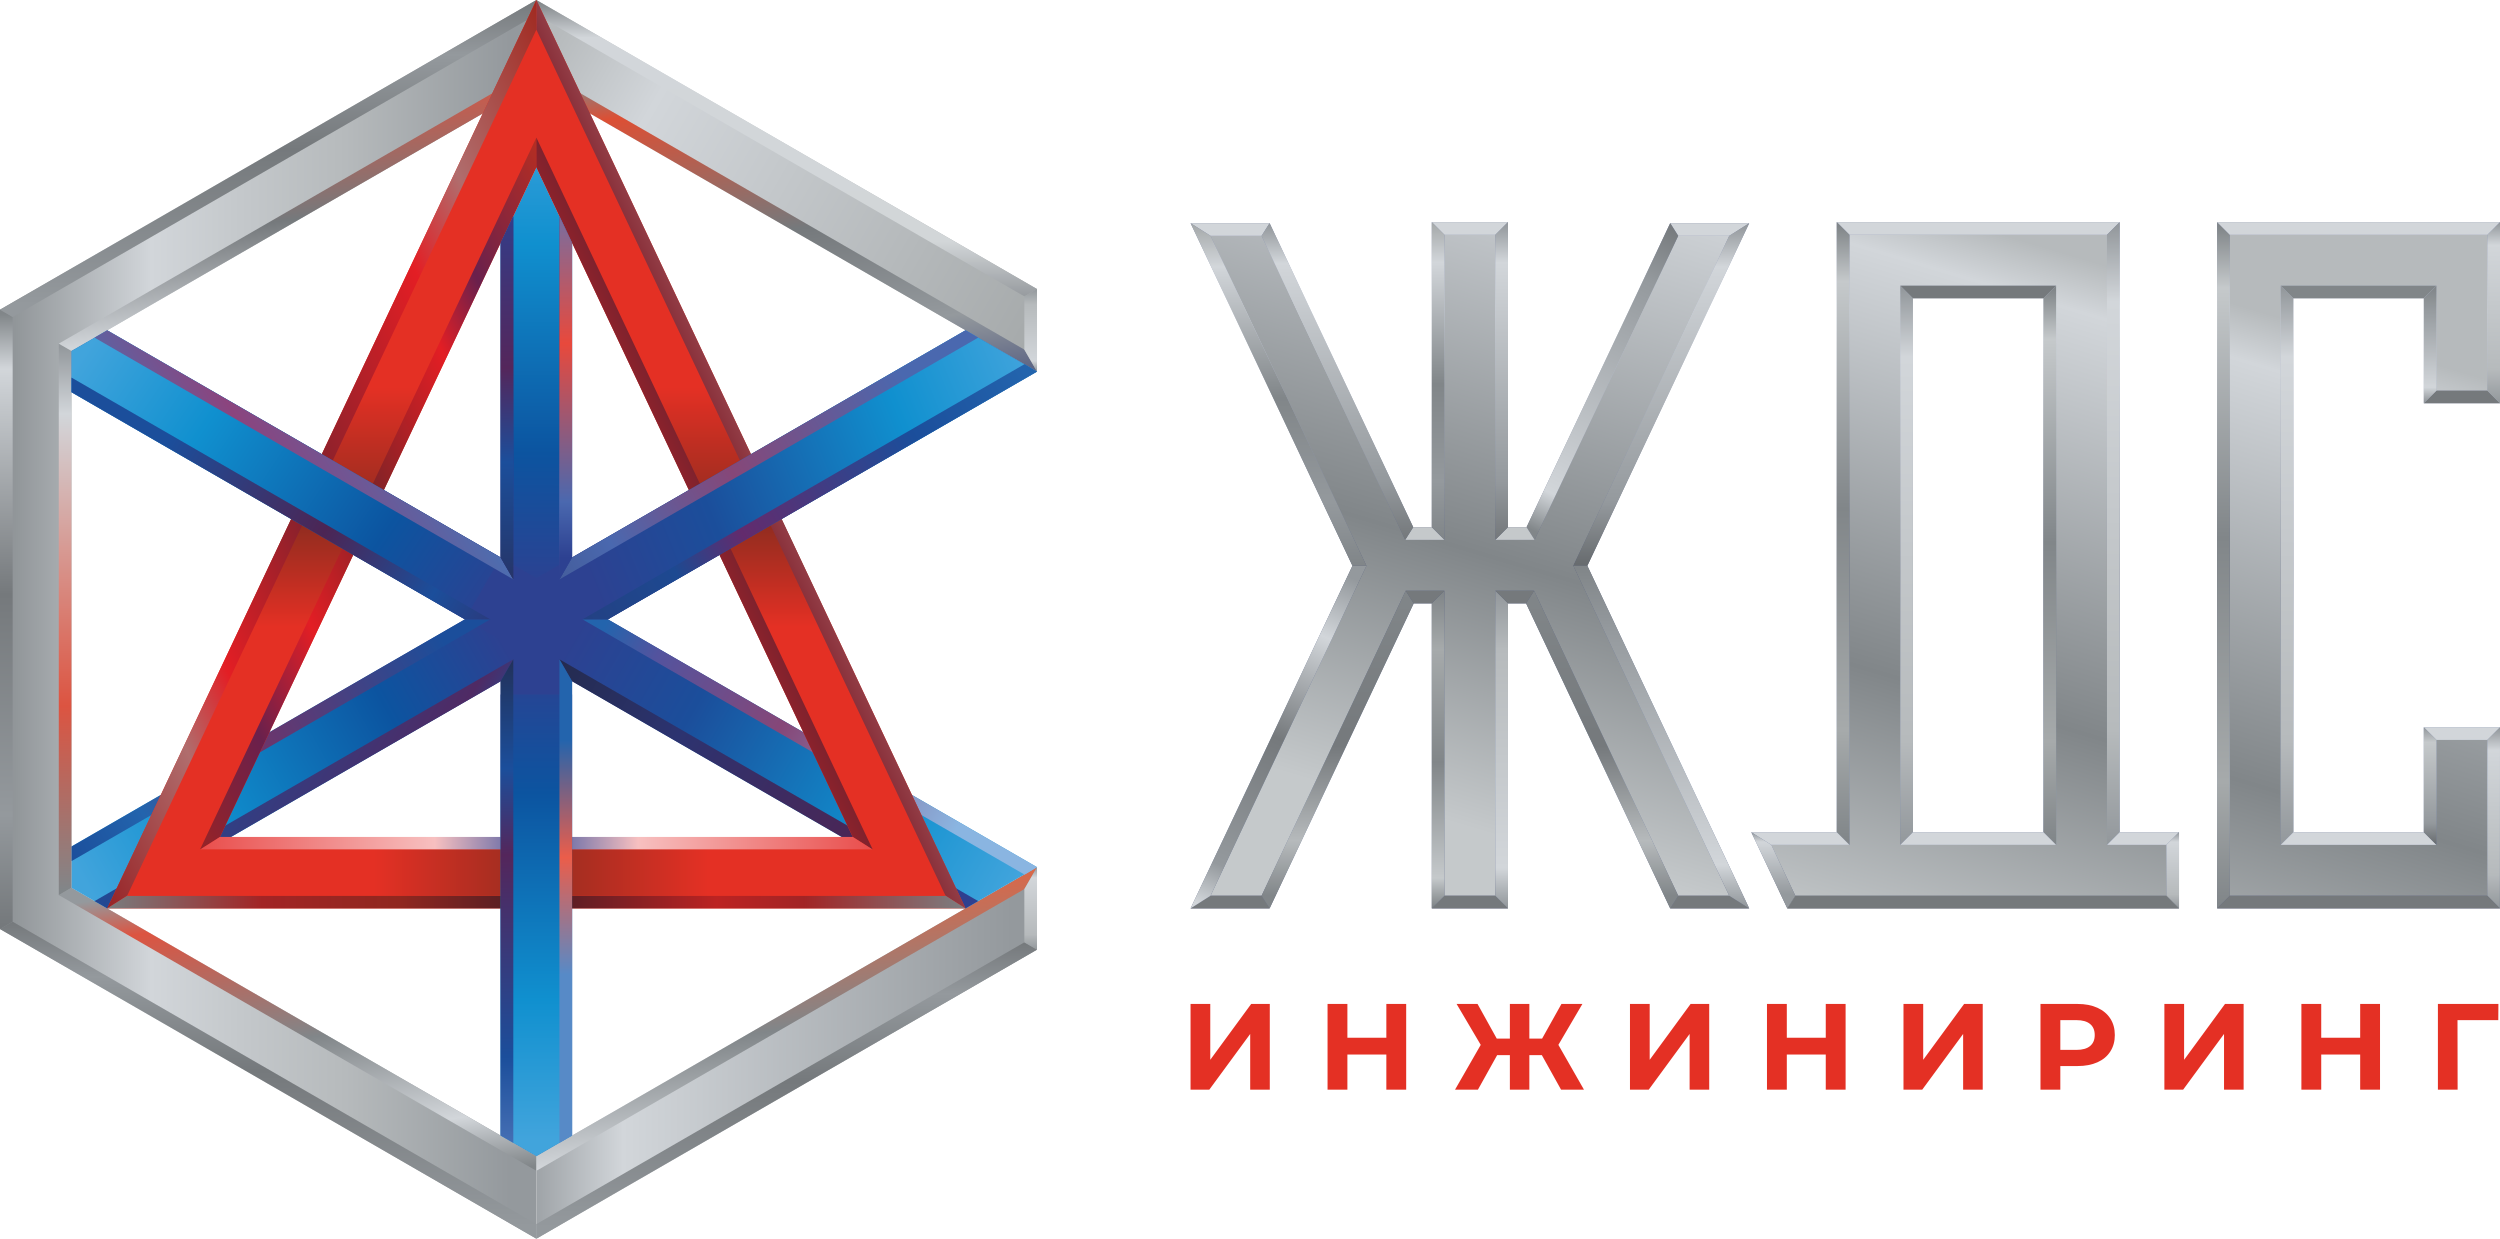 <?xml version="1.0" encoding="UTF-8"?> <svg xmlns="http://www.w3.org/2000/svg" xmlns:xlink="http://www.w3.org/1999/xlink" xmlns:xodm="http://www.corel.com/coreldraw/odm/2003" xml:space="preserve" width="82.853mm" height="41.052mm" version="1.1" style="shape-rendering:geometricPrecision; text-rendering:geometricPrecision; image-rendering:optimizeQuality; fill-rule:evenodd; clip-rule:evenodd" viewBox="0 0 3954.68 1959.46"> <defs> <style type="text/css"> .fil29 {fill:#B2B3B3} .fil16 {fill:#C5C9CB} .fil14 {fill:#D2D6DA} .fil35 {fill:#818689} .fil18 {fill:#75797C} .fil75 {fill:#1D3564} .fil1 {fill:#E43024;fill-rule:nonzero} .fil13 {fill:url(#id2)} .fil61 {fill:url(#id3)} .fil9 {fill:url(#id4)} .fil60 {fill:url(#id5)} .fil20 {fill:url(#id6)} .fil38 {fill:url(#id7)} .fil30 {fill:url(#id8)} .fil26 {fill:url(#id9)} .fil31 {fill:url(#id10)} .fil33 {fill:url(#id11)} .fil59 {fill:url(#id12)} .fil21 {fill:url(#id13)} .fil46 {fill:url(#id14)} .fil58 {fill:url(#id15)} .fil28 {fill:url(#id16)} .fil52 {fill:url(#id17)} .fil51 {fill:url(#id18)} .fil67 {fill:url(#id19)} .fil32 {fill:url(#id20)} .fil34 {fill:url(#id21)} .fil37 {fill:url(#id22)} .fil54 {fill:url(#id23)} .fil53 {fill:url(#id24)} .fil55 {fill:url(#id25)} .fil45 {fill:url(#id26)} .fil56 {fill:url(#id27)} .fil49 {fill:url(#id28)} .fil25 {fill:url(#id29)} .fil43 {fill:url(#id30)} .fil65 {fill:url(#id31)} .fil24 {fill:url(#id32)} .fil17 {fill:url(#id33)} .fil27 {fill:url(#id34)} .fil57 {fill:url(#id35)} .fil10 {fill:url(#id36)} .fil69 {fill:url(#id37)} .fil68 {fill:url(#id38)} .fil63 {fill:url(#id39)} .fil12 {fill:url(#id40)} .fil50 {fill:url(#id41)} .fil36 {fill:url(#id42)} .fil41 {fill:url(#id43)} .fil72 {fill:url(#id44)} .fil71 {fill:url(#id45)} .fil62 {fill:url(#id46)} .fil42 {fill:url(#id47)} .fil44 {fill:url(#id48)} .fil48 {fill:url(#id49)} .fil6 {fill:url(#id50)} .fil15 {fill:url(#id51)} .fil4 {fill:url(#id52)} .fil66 {fill:url(#id53)} .fil19 {fill:url(#id54)} .fil74 {fill:url(#id55)} .fil3 {fill:url(#id56)} .fil22 {fill:url(#id57)} .fil23 {fill:url(#id58)} .fil7 {fill:url(#id59)} .fil39 {fill:url(#id60)} .fil40 {fill:url(#id61)} .fil0 {fill:url(#id62)} .fil64 {fill:url(#id63)} .fil2 {fill:url(#id64)} .fil70 {fill:url(#id65)} .fil73 {fill:url(#id66)} .fil11 {fill:url(#id67)} .fil8 {fill:url(#id68)} .fil5 {fill:url(#id69)} .fil47 {fill:url(#id70)} </style> <mask id="id0"> <radialGradient id="id1" gradientUnits="userSpaceOnUse" cx="608.68" cy="723.93" r="0" fx="608.68" fy="723.93"> <stop offset="0" style="stop-opacity:1; stop-color:white"></stop> <stop offset="1" style="stop-opacity:0; stop-color:white"></stop> </radialGradient> <rect style="fill:url(#id1)" x="608.68" y="723.93" width="479.54" height="511.61"></rect> </mask> <linearGradient id="id2" gradientUnits="userSpaceOnUse" x1="2761.44" y1="1440.77" x2="3088.15" y2="347.62"> <stop offset="0" style="stop-opacity:1; stop-color:#C5C9CB"></stop> <stop offset="0.369" style="stop-opacity:1; stop-color:#818689"></stop> <stop offset="0.929" style="stop-opacity:1; stop-color:#D2D6DA"></stop> <stop offset="1" style="stop-opacity:1; stop-color:#B6BABC"></stop> </linearGradient> <linearGradient id="id3" gradientUnits="userSpaceOnUse" x1="1630.39" y1="458.13" x2="1630.39" y2="586.87"> <stop offset="0" style="stop-opacity:1; stop-color:#94999D"></stop> <stop offset="0.18" style="stop-opacity:1; stop-color:#B6BABC"></stop> <stop offset="0.878" style="stop-opacity:1; stop-color:#D2D6DA"></stop> <stop offset="1" style="stop-opacity:1; stop-color:#94999D"></stop> </linearGradient> <linearGradient id="id4" gradientUnits="userSpaceOnUse" xlink:href="#id3" x1="1630.39" y1="1501.34" x2="1630.39" y2="1372.6"> </linearGradient> <linearGradient id="id5" gradientUnits="userSpaceOnUse" x1="2115.58" y1="850.55" x2="2115.58" y2="356.43"> <stop offset="0" style="stop-opacity:1; stop-color:#75797C"></stop> <stop offset="0.18" style="stop-opacity:1; stop-color:#94999D"></stop> <stop offset="0.878" style="stop-opacity:1; stop-color:#D2D6DA"></stop> <stop offset="1" style="stop-opacity:1; stop-color:#94999D"></stop> </linearGradient> <linearGradient id="id6" gradientUnits="userSpaceOnUse" x1="2274.93" y1="937.85" x2="2274.93" y2="1433.56"> <stop offset="0" style="stop-opacity:1; stop-color:#818689"></stop> <stop offset="0.18" style="stop-opacity:1; stop-color:#A6AAAB"></stop> <stop offset="0.541" style="stop-opacity:1; stop-color:#818689"></stop> <stop offset="0.91" style="stop-opacity:1; stop-color:#C5C9CB"></stop> <stop offset="1" style="stop-opacity:1; stop-color:#818689"></stop> </linearGradient> <linearGradient id="id7" gradientUnits="userSpaceOnUse" x1="3844.17" y1="1335.22" x2="3844.17" y2="1151.76"> <stop offset="0" style="stop-opacity:1; stop-color:#686C6F"></stop> <stop offset="0.18" style="stop-opacity:1; stop-color:#94999D"></stop> <stop offset="0.878" style="stop-opacity:1; stop-color:#C5C9CB"></stop> <stop offset="1" style="stop-opacity:1; stop-color:#94999D"></stop> </linearGradient> <linearGradient id="id8" gradientUnits="userSpaceOnUse" xlink:href="#id3" x1="3436.92" y1="1436.16" x2="3436.92" y2="1317.27"> </linearGradient> <linearGradient id="id9" gradientUnits="userSpaceOnUse" xlink:href="#id3" x1="3016.03" y1="1330.46" x2="3016.03" y2="457.93"> </linearGradient> <linearGradient id="id10" gradientUnits="userSpaceOnUse" x1="2805.17" y1="1436.16" x2="2805.17" y2="1317.27"> <stop offset="0" style="stop-opacity:1; stop-color:#94999D"></stop> <stop offset="0.18" style="stop-opacity:1; stop-color:#94999D"></stop> <stop offset="0.878" style="stop-opacity:1; stop-color:#D2D6DA"></stop> <stop offset="1" style="stop-opacity:1; stop-color:#94999D"></stop> </linearGradient> <linearGradient id="id11" gradientUnits="userSpaceOnUse" xlink:href="#id3" x1="3617.75" y1="1330.46" x2="3617.75" y2="457.93"> </linearGradient> <linearGradient id="id12" gradientUnits="userSpaceOnUse" xlink:href="#id5" x1="2375.42" y1="850.54" x2="2375.42" y2="354.83"> </linearGradient> <linearGradient id="id13" gradientUnits="userSpaceOnUse" xlink:href="#id3" x1="2375.42" y1="937.85" x2="2375.42" y2="1433.56"> </linearGradient> <linearGradient id="id14" gradientUnits="userSpaceOnUse" x1="102.99" y1="1409.98" x2="102.99" y2="549.49"> <stop offset="0" style="stop-opacity:1; stop-color:#818689"></stop> <stop offset="0.341" style="stop-opacity:1; stop-color:#DC5441"></stop> <stop offset="0.878" style="stop-opacity:1; stop-color:#D2D6DA"></stop> <stop offset="1" style="stop-opacity:1; stop-color:#94999D"></stop> </linearGradient> <linearGradient id="id15" gradientUnits="userSpaceOnUse" x1="2274.93" y1="850.54" x2="2274.93" y2="354.83"> <stop offset="0" style="stop-opacity:1; stop-color:#818689"></stop> <stop offset="0.18" style="stop-opacity:1; stop-color:#94999D"></stop> <stop offset="0.49" style="stop-opacity:1; stop-color:#818689"></stop> <stop offset="0.878" style="stop-opacity:1; stop-color:#D2D6DA"></stop> <stop offset="1" style="stop-opacity:1; stop-color:#A6AAAB"></stop> </linearGradient> <linearGradient id="id16" gradientUnits="userSpaceOnUse" xlink:href="#id3" x1="3342.98" y1="1329.78" x2="3342.98" y2="358.11"> </linearGradient> <linearGradient id="id17" gradientUnits="userSpaceOnUse" x1="147.33" y1="986.38" x2="1017.43" y2="575.28"> <stop offset="0" style="stop-opacity:1; stop-color:#972326"></stop> <stop offset="0.169" style="stop-opacity:1; stop-color:#6A204C"></stop> <stop offset="0.322" style="stop-opacity:1; stop-color:#E31E24"></stop> <stop offset="0.502" style="stop-opacity:1; stop-color:#7D2327"></stop> <stop offset="0.71" style="stop-opacity:1; stop-color:#E31E24"></stop> <stop offset="0.812" style="stop-opacity:1; stop-color:#6A204C"></stop> <stop offset="1" style="stop-opacity:1; stop-color:#B62E22"></stop> </linearGradient> <linearGradient id="id18" gradientUnits="userSpaceOnUse" x1="632.9" y1="980.73" x2="1742.95" y2="456.25"> <stop offset="0" style="stop-opacity:1; stop-color:#972326"></stop> <stop offset="0.18" style="stop-opacity:1; stop-color:#F18F8D"></stop> <stop offset="0.271" style="stop-opacity:1; stop-color:#F3A0A4"></stop> <stop offset="0.459" style="stop-opacity:1; stop-color:#7E222D"></stop> <stop offset="0.71" style="stop-opacity:1; stop-color:#F7C0C0"></stop> <stop offset="0.812" style="stop-opacity:1; stop-color:#F3A0A4"></stop> <stop offset="1" style="stop-opacity:1; stop-color:#E63C24"></stop> </linearGradient> <linearGradient id="id19" gradientUnits="userSpaceOnUse" x1="811.98" y1="522.49" x2="149.5" y2="904.98"> <stop offset="0" style="stop-opacity:1; stop-color:#3F76BA"></stop> <stop offset="0.18" style="stop-opacity:1; stop-color:#3F76BA"></stop> <stop offset="0.588" style="stop-opacity:1; stop-color:#8B447E"></stop> <stop offset="0.878" style="stop-opacity:1; stop-color:#3F76BA"></stop> <stop offset="1" style="stop-opacity:1; stop-color:#3F76BA"></stop> </linearGradient> <linearGradient id="id20" gradientUnits="userSpaceOnUse" xlink:href="#id6" x1="3517.22" y1="1429.59" x2="3517.22" y2="358.8"> </linearGradient> <linearGradient id="id21" gradientUnits="userSpaceOnUse" xlink:href="#id3" x1="3944.66" y1="635.94" x2="3944.66" y2="353.36"> </linearGradient> <linearGradient id="id22" gradientUnits="userSpaceOnUse" xlink:href="#id3" x1="3944.66" y1="1435.03" x2="3944.66" y2="1152.45"> </linearGradient> <linearGradient id="id23" gradientUnits="userSpaceOnUse" x1="316.33" y1="1340.24" x2="1380.61" y2="1347.78"> <stop offset="0" style="stop-opacity:1; stop-color:#E94D4B"></stop> <stop offset="0.349" style="stop-opacity:1; stop-color:#F7C0C0"></stop> <stop offset="0.502" style="stop-opacity:1; stop-color:#3E549F"></stop> <stop offset="0.651" style="stop-opacity:1; stop-color:#F7C0C0"></stop> <stop offset="1" style="stop-opacity:1; stop-color:#E94D4B"></stop> </linearGradient> <linearGradient id="id24" gradientUnits="userSpaceOnUse" x1="679.5" y1="986.38" x2="1549.6" y2="575.28"> <stop offset="0" style="stop-opacity:1; stop-color:#972326"></stop> <stop offset="0.169" style="stop-opacity:1; stop-color:#6A204C"></stop> <stop offset="0.322" style="stop-opacity:1; stop-color:#E31E24"></stop> <stop offset="0.502" style="stop-opacity:1; stop-color:#7E222D"></stop> <stop offset="0.71" style="stop-opacity:1; stop-color:#E31E24"></stop> <stop offset="0.812" style="stop-opacity:1; stop-color:#6A204C"></stop> <stop offset="1" style="stop-opacity:1; stop-color:#B62E22"></stop> </linearGradient> <linearGradient id="id25" gradientUnits="userSpaceOnUse" x1="169.6" y1="1430.85" x2="1527.34" y2="1443.12"> <stop offset="0" style="stop-opacity:1; stop-color:#787D7F"></stop> <stop offset="0.18" style="stop-opacity:1; stop-color:#A22425"></stop> <stop offset="0.341" style="stop-opacity:1; stop-color:#90271F"></stop> <stop offset="0.502" style="stop-opacity:1; stop-color:#491D25"></stop> <stop offset="0.71" style="stop-opacity:1; stop-color:#BC2322"></stop> <stop offset="0.812" style="stop-opacity:1; stop-color:#A22425"></stop> <stop offset="1" style="stop-opacity:1; stop-color:#7B7F82"></stop> </linearGradient> <linearGradient id="id26" gradientUnits="userSpaceOnUse" x1="10.02" y1="1462.93" x2="10.02" y2="496.54"> <stop offset="0" style="stop-opacity:1; stop-color:#75797C"></stop> <stop offset="0.18" style="stop-opacity:1; stop-color:#94999D"></stop> <stop offset="0.541" style="stop-opacity:1; stop-color:#75797C"></stop> <stop offset="0.91" style="stop-opacity:1; stop-color:#D2D6DA"></stop> <stop offset="1" style="stop-opacity:1; stop-color:#818689"></stop> </linearGradient> <linearGradient id="id27" gradientUnits="userSpaceOnUse" x1="201.17" y1="1384.93" x2="1495.77" y2="1384.92"> <stop offset="0" style="stop-opacity:1; stop-color:#E43024"></stop> <stop offset="0.302" style="stop-opacity:1; stop-color:#E43024"></stop> <stop offset="0.502" style="stop-opacity:1; stop-color:#952D20"></stop> <stop offset="0.71" style="stop-opacity:1; stop-color:#E43024"></stop> <stop offset="1" style="stop-opacity:1; stop-color:#E43024"></stop> </linearGradient> <linearGradient id="id28" gradientUnits="userSpaceOnUse" x1="848.46" y1="23.14" x2="848.47" y2="1426.96"> <stop offset="0" style="stop-opacity:1; stop-color:#E43024"></stop> <stop offset="0.42" style="stop-opacity:1; stop-color:#E43024"></stop> <stop offset="0.569" style="stop-opacity:1; stop-color:#8D2C1F"></stop> <stop offset="0.69" style="stop-opacity:1; stop-color:#E43024"></stop> <stop offset="1" style="stop-opacity:1; stop-color:#E43024"></stop> </linearGradient> <linearGradient id="id29" gradientUnits="userSpaceOnUse" xlink:href="#id6" x1="2915.54" y1="1329.78" x2="2915.54" y2="358.11"> </linearGradient> <linearGradient id="id30" gradientUnits="userSpaceOnUse" x1="1547.42" y1="1425.44" x2="884.94" y2="1042.95"> <stop offset="0" style="stop-opacity:1; stop-color:#2D4190"></stop> <stop offset="0.071" style="stop-opacity:1; stop-color:#323C8D"></stop> <stop offset="0.259" style="stop-opacity:1; stop-color:#4C2554"></stop> <stop offset="0.71" style="stop-opacity:1; stop-color:#2C3370"></stop> <stop offset="1" style="stop-opacity:1; stop-color:#242B4F"></stop> </linearGradient> <linearGradient id="id31" gradientUnits="userSpaceOnUse" x1="894.95" y1="912.64" x2="894.95" y2="345.68"> <stop offset="0" style="stop-opacity:1; stop-color:#2D4190"></stop> <stop offset="0.18" style="stop-opacity:1; stop-color:#4A6AB0"></stop> <stop offset="0.588" style="stop-opacity:1; stop-color:#702961"></stop> <stop offset="0.878" style="stop-opacity:1; stop-color:#333A8C"></stop> <stop offset="1" style="stop-opacity:1; stop-color:#2D4190"></stop> </linearGradient> <linearGradient id="id32" gradientUnits="userSpaceOnUse" x1="2627.91" y1="898.7" x2="2627.91" y2="1433.29"> <stop offset="0" style="stop-opacity:1; stop-color:#818689"></stop> <stop offset="0.18" style="stop-opacity:1; stop-color:#94999D"></stop> <stop offset="0.878" style="stop-opacity:1; stop-color:#D2D6DA"></stop> <stop offset="1" style="stop-opacity:1; stop-color:#94999D"></stop> </linearGradient> <linearGradient id="id33" gradientUnits="userSpaceOnUse" x1="2627.91" y1="891.31" x2="2627.91" y2="356.71"> <stop offset="0" style="stop-opacity:1; stop-color:#686C6F"></stop> <stop offset="0.18" style="stop-opacity:1; stop-color:#94999D"></stop> <stop offset="0.878" style="stop-opacity:1; stop-color:#D2D6DA"></stop> <stop offset="1" style="stop-opacity:1; stop-color:#94999D"></stop> </linearGradient> <linearGradient id="id34" gradientUnits="userSpaceOnUse" xlink:href="#id6" x1="3242.49" y1="1330.46" x2="3242.49" y2="457.93"> </linearGradient> <linearGradient id="id35" gradientUnits="userSpaceOnUse" xlink:href="#id15" x1="2022.44" y1="891.31" x2="2022.44" y2="356.71"> </linearGradient> <linearGradient id="id36" gradientUnits="userSpaceOnUse" x1="1244.44" y1="465.61" x2="1244.44" y2="3.2"> <stop offset="0" style="stop-opacity:1; stop-color:#999DA1"></stop> <stop offset="0.18" style="stop-opacity:1; stop-color:#D2D6D8"></stop> <stop offset="0.878" style="stop-opacity:1; stop-color:#D2D6DA"></stop> <stop offset="1" style="stop-opacity:1; stop-color:#818689"></stop> </linearGradient> <linearGradient id="id37" gradientUnits="userSpaceOnUse" x1="801.96" y1="912.64" x2="801.96" y2="345.68"> <stop offset="0" style="stop-opacity:1; stop-color:#33347B"></stop> <stop offset="0.271" style="stop-opacity:1; stop-color:#333A8C"></stop> <stop offset="0.588" style="stop-opacity:1; stop-color:#472964"></stop> <stop offset="0.878" style="stop-opacity:1; stop-color:#333A8C"></stop> <stop offset="1" style="stop-opacity:1; stop-color:#2D4190"></stop> </linearGradient> <linearGradient id="id38" gradientUnits="userSpaceOnUse" x1="113.02" y1="597.26" x2="775.51" y2="979.75"> <stop offset="0" style="stop-opacity:1; stop-color:#1B4E9B"></stop> <stop offset="0.239" style="stop-opacity:1; stop-color:#1B4E9B"></stop> <stop offset="0.612" style="stop-opacity:1; stop-color:#4C2554"></stop> <stop offset="0.871" style="stop-opacity:1; stop-color:#1B4E9B"></stop> <stop offset="1" style="stop-opacity:1; stop-color:#2A3B7E"></stop> </linearGradient> <linearGradient id="id39" gradientUnits="userSpaceOnUse" x1="1547.42" y1="522.5" x2="884.93" y2="904.98"> <stop offset="0" style="stop-opacity:1; stop-color:#4A68AF"></stop> <stop offset="0.18" style="stop-opacity:1; stop-color:#4A68AF"></stop> <stop offset="0.588" style="stop-opacity:1; stop-color:#864778"></stop> <stop offset="0.878" style="stop-opacity:1; stop-color:#4A68AF"></stop> <stop offset="1" style="stop-opacity:1; stop-color:#455E9D"></stop> </linearGradient> <linearGradient id="id40" gradientUnits="userSpaceOnUse" x1="2919" y1="1429.59" x2="2919" y2="358.8"> <stop offset="0" style="stop-opacity:1; stop-color:#5F6785"></stop> <stop offset="0.18" style="stop-opacity:1; stop-color:#8698BB"></stop> <stop offset="0.49" style="stop-opacity:1; stop-color:#535C7A"></stop> <stop offset="0.878" style="stop-opacity:1; stop-color:#CED5E5"></stop> <stop offset="1" style="stop-opacity:1; stop-color:#7882A4"></stop> </linearGradient> <linearGradient id="id41" gradientUnits="userSpaceOnUse" x1="-46.03" y1="980.73" x2="1064.03" y2="456.25"> <stop offset="0" style="stop-opacity:1; stop-color:#972326"></stop> <stop offset="0.18" style="stop-opacity:1; stop-color:#B06D6D"></stop> <stop offset="0.271" style="stop-opacity:1; stop-color:#E31E24"></stop> <stop offset="0.459" style="stop-opacity:1; stop-color:#7E222D"></stop> <stop offset="0.71" style="stop-opacity:1; stop-color:#E31E24"></stop> <stop offset="0.812" style="stop-opacity:1; stop-color:#B06D6D"></stop> <stop offset="1" style="stop-opacity:1; stop-color:#A12A21"></stop> </linearGradient> <linearGradient id="id42" gradientUnits="userSpaceOnUse" xlink:href="#id32" x1="3854.18" y1="455.33" x2="3854.18" y2="634.46"> </linearGradient> <linearGradient id="id43" gradientUnits="userSpaceOnUse" x1="149.49" y1="1042.95" x2="820.19" y2="1420.67"> <stop offset="0" style="stop-opacity:1; stop-color:#1B4E9B"></stop> <stop offset="0.18" style="stop-opacity:1; stop-color:#1B4E9B"></stop> <stop offset="0.71" style="stop-opacity:1; stop-color:#4F2A64"></stop> <stop offset="0.831" style="stop-opacity:1; stop-color:#1B4E9B"></stop> <stop offset="1" style="stop-opacity:1; stop-color:#233B77"></stop> </linearGradient> <linearGradient id="id44" gradientUnits="userSpaceOnUse" x1="889.94" y1="1042.93" x2="889.94" y2="1802.12"> <stop offset="0" style="stop-opacity:1; stop-color:#2D4191"></stop> <stop offset="0.278" style="stop-opacity:1; stop-color:#0C54A0"></stop> <stop offset="0.71" style="stop-opacity:1; stop-color:#1090CF"></stop> <stop offset="1" style="stop-opacity:1; stop-color:#41A4DC"></stop> </linearGradient> <linearGradient id="id45" gradientUnits="userSpaceOnUse" x1="801.96" y1="157.38" x2="820.2" y2="930.81"> <stop offset="0" style="stop-opacity:1; stop-color:#1B4E9B"></stop> <stop offset="0.18" style="stop-opacity:1; stop-color:#2D4191"></stop> <stop offset="0.549" style="stop-opacity:1; stop-color:#54265B"></stop> <stop offset="0.741" style="stop-opacity:1; stop-color:#1B4E9B"></stop> <stop offset="1" style="stop-opacity:1; stop-color:#273364"></stop> </linearGradient> <linearGradient id="id46" gradientUnits="userSpaceOnUse" x1="930.92" y1="911.39" x2="1650.94" y2="621.41"> <stop offset="0" style="stop-opacity:1; stop-color:#2D4191"></stop> <stop offset="0.278" style="stop-opacity:1; stop-color:#1B4E9B"></stop> <stop offset="0.71" style="stop-opacity:1; stop-color:#1090CF"></stop> <stop offset="1" style="stop-opacity:1; stop-color:#41A4DC"></stop> </linearGradient> <linearGradient id="id47" gradientUnits="userSpaceOnUse" x1="113.01" y1="1371.72" x2="791.94" y2="979.74"> <stop offset="0" style="stop-opacity:1; stop-color:#1B4E9B"></stop> <stop offset="0.18" style="stop-opacity:1; stop-color:#2364AD"></stop> <stop offset="0.451" style="stop-opacity:1; stop-color:#6D356B"></stop> <stop offset="0.878" style="stop-opacity:1; stop-color:#1B4E9B"></stop> <stop offset="1" style="stop-opacity:1; stop-color:#1B4E9B"></stop> </linearGradient> <linearGradient id="id48" gradientUnits="userSpaceOnUse" x1="1640.42" y1="1371.71" x2="961.49" y2="979.75"> <stop offset="0" style="stop-opacity:1; stop-color:#8AB5E1"></stop> <stop offset="0.18" style="stop-opacity:1; stop-color:#8AB5E1"></stop> <stop offset="0.588" style="stop-opacity:1; stop-color:#864778"></stop> <stop offset="0.878" style="stop-opacity:1; stop-color:#53539E"></stop> <stop offset="1" style="stop-opacity:1; stop-color:#2364AD"></stop> </linearGradient> <linearGradient id="id49" gradientUnits="userSpaceOnUse" x1="516.44" y1="590.69" x2="450.72" y2="88.35"> <stop offset="0" style="stop-opacity:1; stop-color:#818689"></stop> <stop offset="0.18" style="stop-opacity:1; stop-color:#D2D6DA"></stop> <stop offset="0.49" style="stop-opacity:1; stop-color:#75797C"></stop> <stop offset="0.878" style="stop-opacity:1; stop-color:#DC5441"></stop> <stop offset="1" style="stop-opacity:1; stop-color:#818689"></stop> </linearGradient> <linearGradient id="id50" gradientUnits="userSpaceOnUse" x1="516.44" y1="1887.68" x2="450.72" y2="1385.34"> <stop offset="0" style="stop-opacity:1; stop-color:#818689"></stop> <stop offset="0.18" style="stop-opacity:1; stop-color:#D2D6DA"></stop> <stop offset="0.49" style="stop-opacity:1; stop-color:#818689"></stop> <stop offset="0.878" style="stop-opacity:1; stop-color:#DC5441"></stop> <stop offset="1" style="stop-opacity:1; stop-color:#94999D"></stop> </linearGradient> <linearGradient id="id51" gradientUnits="userSpaceOnUse" x1="2642.02" y1="353.02" x2="2414.82" y2="833.92"> <stop offset="0" style="stop-opacity:1; stop-color:#75797C"></stop> <stop offset="0.18" style="stop-opacity:1; stop-color:#94999D"></stop> <stop offset="0.878" style="stop-opacity:1; stop-color:#D2D6DA"></stop> <stop offset="1" style="stop-opacity:1; stop-color:#818689"></stop> </linearGradient> <linearGradient id="id52" gradientUnits="userSpaceOnUse" x1="1620.38" y1="553.03" x2="848.47" y2="107.36"> <stop offset="0" style="stop-opacity:1; stop-color:#A6AAAB"></stop> <stop offset="0.788" style="stop-opacity:1; stop-color:#D2D6DA"></stop> <stop offset="1" style="stop-opacity:1; stop-color:#B6BABC"></stop> </linearGradient> <linearGradient id="id53" gradientUnits="userSpaceOnUse" xlink:href="#id44" x1="764.75" y1="994.71" x2="127.89" y2="565.67"> </linearGradient> <linearGradient id="id54" gradientUnits="userSpaceOnUse" x1="2139.39" y1="915.04" x2="1914.95" y2="1436.99"> <stop offset="0" style="stop-opacity:1; stop-color:#94999D"></stop> <stop offset="0.18" style="stop-opacity:1; stop-color:#D2D6DA"></stop> <stop offset="0.49" style="stop-opacity:1; stop-color:#75797C"></stop> <stop offset="0.878" style="stop-opacity:1; stop-color:#94999D"></stop> <stop offset="1" style="stop-opacity:1; stop-color:#D2D6DA"></stop> </linearGradient> <linearGradient id="id55" gradientUnits="userSpaceOnUse" x1="801.95" y1="1807.93" x2="791.94" y2="1048.73"> <stop offset="0" style="stop-opacity:1; stop-color:#456FB4"></stop> <stop offset="0.18" style="stop-opacity:1; stop-color:#1B4E9B"></stop> <stop offset="0.6" style="stop-opacity:1; stop-color:#54265B"></stop> <stop offset="0.78" style="stop-opacity:1; stop-color:#1B4E9B"></stop> <stop offset="1" style="stop-opacity:1; stop-color:#22325C"></stop> </linearGradient> <linearGradient id="id56" gradientUnits="userSpaceOnUse" x1="1601.36" y1="1915.43" x2="820.21" y2="1915.43"> <stop offset="0" style="stop-opacity:1; stop-color:#94999D"></stop> <stop offset="0.788" style="stop-opacity:1; stop-color:#D2D6DA"></stop> <stop offset="1" style="stop-opacity:1; stop-color:#94999D"></stop> </linearGradient> <linearGradient id="id57" gradientUnits="userSpaceOnUse" x1="2654.73" y1="1416.94" x2="2654.73" y2="934.42"> <stop offset="0" style="stop-opacity:1; stop-color:#818689"></stop> <stop offset="0.18" style="stop-opacity:1; stop-color:#B6BABC"></stop> <stop offset="0.49" style="stop-opacity:1; stop-color:#75797C"></stop> <stop offset="1" style="stop-opacity:1; stop-color:#818689"></stop> </linearGradient> <linearGradient id="id58" gradientUnits="userSpaceOnUse" xlink:href="#id57" x1="2236.31" y1="1416.94" x2="2236.31" y2="934.42"> </linearGradient> <linearGradient id="id59" gradientUnits="userSpaceOnUse" x1="1640.47" y1="1490.66" x2="1640.47" y2="1940.77"> <stop offset="0" style="stop-opacity:1; stop-color:#75797C"></stop> <stop offset="0.18" style="stop-opacity:1; stop-color:#94999D"></stop> <stop offset="0.49" style="stop-opacity:1; stop-color:#75797C"></stop> <stop offset="1" style="stop-opacity:1; stop-color:#94999D"></stop> </linearGradient> <linearGradient id="id60" gradientUnits="userSpaceOnUse" xlink:href="#id44" x1="776.55" y1="981.61" x2="111.97" y2="1356.84"> </linearGradient> <linearGradient id="id61" gradientUnits="userSpaceOnUse" xlink:href="#id46" x1="919.35" y1="983.3" x2="1614.21" y2="1384.47"> </linearGradient> <linearGradient id="id62" gradientUnits="userSpaceOnUse" xlink:href="#id44" x1="817.84" y1="930.78" x2="822.56" y2="161.86"> </linearGradient> <linearGradient id="id63" gradientUnits="userSpaceOnUse" x1="1612.17" y1="571.44" x2="904.98" y2="979.74"> <stop offset="0" style="stop-opacity:1; stop-color:#2364AD"></stop> <stop offset="0.251" style="stop-opacity:1; stop-color:#1B4E9B"></stop> <stop offset="0.631" style="stop-opacity:1; stop-color:#632B6D"></stop> <stop offset="0.78" style="stop-opacity:1; stop-color:#1D4991"></stop> <stop offset="1" style="stop-opacity:1; stop-color:#244082"></stop> </linearGradient> <linearGradient id="id64" gradientUnits="userSpaceOnUse" x1="806.63" y1="1812.65" x2="-30.27" y2="1812.65"> <stop offset="0" style="stop-opacity:1; stop-color:#94999D"></stop> <stop offset="0.31" style="stop-opacity:1; stop-color:#B6BABC"></stop> <stop offset="0.51" style="stop-opacity:1; stop-color:#C4C8CB"></stop> <stop offset="0.678" style="stop-opacity:1; stop-color:#D2D6DA"></stop> <stop offset="1" style="stop-opacity:1; stop-color:#818689"></stop> </linearGradient> <linearGradient id="id65" gradientUnits="userSpaceOnUse" x1="904.98" y1="163.16" x2="904.97" y2="881.84"> <stop offset="0" style="stop-opacity:1; stop-color:#3F4E9A"></stop> <stop offset="0.18" style="stop-opacity:1; stop-color:#5C77B9"></stop> <stop offset="0.529" style="stop-opacity:1; stop-color:#E8493C"></stop> <stop offset="0.878" style="stop-opacity:1; stop-color:#4A68AF"></stop> <stop offset="1" style="stop-opacity:1; stop-color:#2D4191"></stop> </linearGradient> <linearGradient id="id66" gradientUnits="userSpaceOnUse" x1="904.98" y1="1773.19" x2="904.97" y2="1054.51"> <stop offset="0" style="stop-opacity:1; stop-color:#578AC7"></stop> <stop offset="0.322" style="stop-opacity:1; stop-color:#578AC7"></stop> <stop offset="0.58" style="stop-opacity:1; stop-color:#EB5D4A"></stop> <stop offset="0.839" style="stop-opacity:1; stop-color:#2364AD"></stop> <stop offset="1" style="stop-opacity:1; stop-color:#2364AD"></stop> </linearGradient> <linearGradient id="id67" gradientUnits="userSpaceOnUse" x1="1293.96" y1="625.7" x2="1221.86" y2="87.18"> <stop offset="0" style="stop-opacity:1; stop-color:#5F6785"></stop> <stop offset="0.18" style="stop-opacity:1; stop-color:#94999D"></stop> <stop offset="0.49" style="stop-opacity:1; stop-color:#75797C"></stop> <stop offset="0.878" style="stop-opacity:1; stop-color:#DC4F34"></stop> <stop offset="1" style="stop-opacity:1; stop-color:#818689"></stop> </linearGradient> <linearGradient id="id68" gradientUnits="userSpaceOnUse" x1="1293.96" y1="1890.05" x2="1221.86" y2="1351.52"> <stop offset="0" style="stop-opacity:1; stop-color:#75797C"></stop> <stop offset="0.18" style="stop-opacity:1; stop-color:#D2D6DA"></stop> <stop offset="0.49" style="stop-opacity:1; stop-color:#818689"></stop> <stop offset="0.878" style="stop-opacity:1; stop-color:#DF6645"></stop> <stop offset="1" style="stop-opacity:1; stop-color:#818689"></stop> </linearGradient> <linearGradient id="id69" gradientUnits="userSpaceOnUse" xlink:href="#id59" x1="848.53" y1="1458.04" x2="848.53" y2="1939.47"> </linearGradient> <linearGradient id="id70" gradientUnits="userSpaceOnUse" xlink:href="#id59" x1="848.53" y1="0" x2="848.53" y2="481.44"> </linearGradient> </defs> <g id="Слой_x0020_1">  <g id="_1224729904"> <polygon class="fil0" points="791.94,384.21 791.94,1260.76 791.94,1323.97 791.94,1436.99 791.94,1637.63 791.94,1796.33 848.46,1828.97 904.98,1796.34 904.98,1637.63 904.98,1436.99 904.98,1323.97 904.98,1260.76 904.98,384.17 848.47,264.57 "></polygon> <path class="fil1" d="M1883.29 1588.12l31.2 0 0 88.35 64.71 -88.35 29.45 0 0 135.62 -31 0 0 -88.16 -64.71 88.16 -29.65 0 0 -135.62zm341.11 0l0 135.62 -31.39 0 0 -55.61 -61.61 0 0 55.61 -31.38 0 0 -135.62 31.38 0 0 53.47 61.61 0 0 -53.47 31.39 0zm214.59 80.99l-19.76 0 0 54.64 -30.81 0 0 -54.64 -20.15 0 -30.41 54.64 -36.23 0 40.69 -70.91 -38.17 -64.71 33.13 0 30.41 54.83 20.73 0 0 -54.83 30.81 0 0 54.83 20.15 0 30.61 -54.83 33.13 0 -37.98 64.71 40.5 70.91 -36.23 0 -30.41 -54.64zm139.41 -80.99l31.2 0 0 88.35 64.71 -88.35 29.45 0 0 135.62 -31 0 0 -88.16 -64.71 88.16 -29.65 0 0 -135.62zm341.11 0l0 135.62 -31.39 0 0 -55.61 -61.61 0 0 55.61 -31.38 0 0 -135.62 31.38 0 0 53.47 61.61 0 0 -53.47 31.39 0zm91.56 0l31.19 0 0 88.35 64.71 -88.35 29.45 0 0 135.62 -31 0 0 -88.16 -64.71 88.16 -29.64 0 0 -135.62zm275.42 0c12.01,0 22.44,2 31.29,6.01 8.85,4 15.67,9.68 20.44,17.05 4.78,7.36 7.17,16.08 7.17,26.15 0,9.95 -2.39,18.63 -7.17,26.06 -4.78,7.43 -11.59,13.11 -20.44,17.05 -8.84,3.94 -19.27,5.91 -31.29,5.91l-27.32 0 0 37.39 -31.39 0 0 -135.62 58.7 0zm-1.74 72.66c9.43,0 16.6,-2.03 21.5,-6.1 4.91,-4.07 7.36,-9.85 7.36,-17.34 0,-7.62 -2.45,-13.47 -7.36,-17.53 -4.91,-4.07 -12.08,-6.1 -21.5,-6.1l-25.57 0 0 47.08 25.57 0zm139.03 -72.66l31.19 0 0 88.35 64.71 -88.35 29.45 0 0 135.62 -31 0 0 -88.16 -64.71 88.16 -29.65 0 0 -135.62zm341.11 0l0 135.62 -31.39 0 0 -55.61 -61.61 0 0 55.61 -31.38 0 0 -135.62 31.38 0 0 53.47 61.61 0 0 -53.47 31.39 0zm187.08 25.57l-64.52 0 0.2 110.05 -31.19 0 0 -135.62 95.71 0 -0.19 25.57z"></path> <polygon class="fil2" points="848.47,130.51 113.02,555.12 113.02,1404.35 848.47,1828.97 848.47,1959.46 424.24,1714.54 0,1469.6 0,979.74 0,489.87 424.24,244.93 848.47,0.01 "></polygon> <polygon class="fil3" points="848.47,1828.97 1583.92,1404.35 1640.42,1371.71 1640.42,1502.23 1272.7,1714.54 848.47,1959.46 "></polygon> <polygon class="fil4" points="848.47,0.01 1272.7,244.93 1640.42,457.24 1640.42,587.76 1583.92,555.12 848.47,130.51 "></polygon> <polygon class="fil5" points="-0,1469.6 424.23,1714.53 848.47,1959.46 848.47,1959.46 848.47,1936.33 848.47,1936.33 20.04,1458.03 "></polygon> <polygon class="fil6" points="848.47,1828.97 848.47,1828.97 113.01,1404.35 92.98,1415.92 848.47,1852.11 "></polygon> <polygon class="fil7" points="848.46,1959.46 1272.69,1714.54 1640.42,1502.23 1640.41,1502.23 1620.38,1490.66 1620.38,1490.66 848.46,1936.33 "></polygon> <polygon class="fil8" points="1640.42,1371.71 1640.42,1371.71 848.46,1828.97 848.46,1852.11 1620.38,1406.43 "></polygon> <polygon class="fil9" points="1640.41,1502.23 1620.38,1490.66 1620.38,1406.43 1640.42,1371.71 "></polygon> <polygon class="fil10" points="848.46,0 1272.69,244.93 1640.42,457.24 1640.41,457.24 1620.38,468.81 1620.38,468.8 848.46,23.14 "></polygon> <polygon class="fil11" points="1640.42,587.75 1640.42,587.75 848.46,130.5 848.46,107.36 1620.38,553.03 "></polygon> <path class="fil12" d="M2905.52 351.4l120.53 0 206.41 0 120.53 0 0 113.04 0 7.49 0 844.52 93.94 0 0 7.49 0 113.04 -93.94 0 -120.53 0 -147.54 0 -58.88 0 -120.53 0 -78.22 0 -56.95 -120.53 135.18 0 0 -844.52 0 -7.49 0 -113.04zm-669.99 482.52l29.38 0 0 -482.52 60.27 0 60.27 0 0 482.52 29.38 0 173.82 -367.89 -0.01 0 53.39 -113.01 125 0 -256.07 541.99 256.07 541.99 -125 0 -53.39 -113.01 0.01 0 -174.58 -369.52 -28.62 0 0 482.53 -60.27 0 -60.27 0 0 -482.53 -28.62 0 -174.58 369.52 0.01 0 -53.39 113.01 -125 0 256.07 -541.99 -256.07 -541.99 125 0 53.39 113.01 -0.01 0 173.82 367.89zm790.52 482.53l206.41 0 0 -844.52 -206.41 0 0 844.52zm481.15 120.53l0 -120.53 0.04 0 0 -844.52 -0.04 0 0 -120.53 0.04 0 120.53 0 206.38 0 120.33 0 0.2 0 0 120.53 0 165.96 -120.53 0 0 -165.96 -206.38 0 0 844.52 206.38 0 0 -165.96 120.53 0 0 165.96 0 120.53 -0.2 0 -120.33 0 -206.38 0 -120.53 0 -0.04 0z"></path> <path class="fil13" d="M2925.56 371.44l0 965.05 -123.58 0 38.02 80.46 586.9 0 0 -80.46 -93.94 0 0 -965.05 -407.4 0zm80.46 965.05l0 -884.6 246.49 0 0 884.6 -246.49 0zm-1010.38 -963.44l-80.69 0 246.6 521.95 -246.6 521.95 80.69 0 47.96 -101.53 180 -381 61.35 0 0 482.53 80.46 0 0 -482.53 61.35 0 227.96 482.53 80.69 0 -246.6 -521.95 246.6 -521.95 -80.68 0 -47.97 101.53 -179.24 379.37 -62.11 0 0 -482.52 -80.46 0 0 482.52 -62.11 0 -179.24 -379.37 -47.97 -101.53zm1531.6 1043.89l407.41 0 0 -246.42 -80.46 0 0 165.96 -246.45 0 0 -884.6 246.45 0 0 165.96 80.46 0 0 -246.42 -407.41 0 0 80.46 0.04 0 0 884.6 -0.04 0 0 80.46z"></path> <polygon class="fil14" points="2735.4,373.05 2654.72,373.05 2642.03,353.02 2767.03,353.02 "></polygon> <polygon class="fil15" points="2642.03,353.02 2414.83,833.92 2427.52,853.96 2654.72,373.05 "></polygon> <polygon class="fil16" points="2427.52,853.96 2365.4,853.96 2385.44,833.92 2414.83,833.92 "></polygon> <polygon class="fil17" points="2488.8,895 2510.96,895 2767.03,353.02 2735.4,373.05 "></polygon> <polygon class="fil18" points="1914.95,1416.95 1995.63,1416.95 2008.33,1436.99 1883.32,1436.99 "></polygon> <polygon class="fil18" points="2735.4,1416.95 2654.72,1416.95 2642.03,1436.99 2767.03,1436.99 "></polygon> <polygon class="fil18" points="2385.44,1436.99 2264.91,1436.99 2284.95,1416.95 2365.4,1416.95 "></polygon> <polygon class="fil19" points="1914.95,1416.95 2161.55,895 2139.39,895 1883.32,1436.99 "></polygon> <polygon class="fil20" points="2264.91,954.46 2264.91,1436.99 2284.95,1416.95 2284.95,934.42 "></polygon> <polygon class="fil21" points="2365.4,1416.95 2365.4,934.42 2385.44,954.46 2385.44,1436.99 "></polygon> <polygon class="fil22" points="2642.03,1436.99 2414.06,954.46 2426.76,934.42 2654.72,1416.95 "></polygon> <polygon class="fil23" points="2223.6,934.42 2236.29,954.46 2008.33,1436.99 1995.63,1416.95 "></polygon> <polygon class="fil18" points="2426.76,934.42 2365.4,934.42 2385.44,954.46 2414.06,954.46 "></polygon> <polygon class="fil24" points="2488.8,895 2510.96,895 2767.03,1436.99 2735.4,1416.95 "></polygon> <polygon class="fil14" points="3332.96,371.44 2925.56,371.44 2905.52,351.4 3353,351.4 "></polygon> <polygon class="fil25" points="2925.56,371.44 2925.56,1336.49 2905.52,1316.46 2905.52,351.4 "></polygon> <polygon class="fil26" points="3026.05,1316.46 3026.05,471.93 3006.01,451.9 3006.01,1336.49 "></polygon> <polygon class="fil27" points="3232.46,1316.46 3232.46,471.93 3252.5,451.9 3252.5,1336.49 "></polygon> <polygon class="fil18" points="3006.01,451.9 3026.05,471.93 3232.46,471.93 3252.5,451.9 "></polygon> <polygon class="fil28" points="3332.96,1336.49 3353,1316.46 3353,351.4 3332.96,371.44 "></polygon> <polygon class="fil14" points="3006.01,1336.49 3252.5,1336.49 3232.46,1316.46 3026.05,1316.46 "></polygon> <polygon class="fil14" points="3332.96,1336.49 3426.89,1336.49 3446.93,1316.46 3353,1316.46 "></polygon> <polygon class="fil14" points="2801.98,1336.49 2925.56,1336.49 2905.52,1316.46 2770.34,1316.46 "></polygon> <polygon class="fil29" points="3446.93,1436.99 2827.3,1436.99 2839.99,1416.95 3426.89,1416.95 "></polygon> <polygon class="fil30" points="3426.89,1416.95 3446.93,1436.99 3446.93,1316.46 3426.89,1336.49 "></polygon> <polygon class="fil31" points="2827.3,1436.99 2839.99,1416.95 2801.98,1336.49 2770.34,1316.46 "></polygon> <polygon class="fil32" points="3507.24,351.4 3507.2,1436.99 3527.23,1416.95 3527.23,371.44 "></polygon> <polygon class="fil33" points="3607.73,451.9 3607.73,1336.49 3627.77,1316.46 3627.77,471.93 "></polygon> <polygon class="fil18" points="3954.68,637.9 3834.15,637.9 3854.18,617.86 3934.64,617.86 "></polygon> <polygon class="fil34" points="3934.64,617.86 3934.64,371.44 3954.68,351.4 3954.68,637.9 "></polygon> <polygon class="fil14" points="3507.2,351.4 3527.23,371.44 3934.64,371.44 3954.48,351.4 "></polygon> <polygon class="fil35" points="3627.77,471.93 3834.15,471.93 3854.18,451.9 3607.73,451.9 "></polygon> <polygon class="fil36" points="3834.15,471.93 3834.15,637.9 3854.18,617.86 3854.18,451.9 "></polygon> <polygon class="fil14" points="3627.77,1316.46 3607.73,1336.49 3854.18,1336.49 3834.15,1316.46 "></polygon> <polygon class="fil14" points="3954.68,1150.49 3834.15,1150.49 3854.18,1170.53 3934.64,1170.53 "></polygon> <polygon class="fil37" points="3954.48,1436.99 3934.64,1416.95 3934.64,1170.53 3954.68,1150.49 "></polygon> <polygon class="fil38" points="3834.15,1316.46 3854.18,1336.49 3854.18,1170.53 3834.15,1150.49 "></polygon> <polygon class="fil18" points="3954.68,1436.99 3507.2,1436.99 3527.23,1416.95 3934.64,1416.95 "></polygon> <polygon class="fil18" points="3446.93,1436.99 2827.3,1436.99 2839.99,1416.95 3426.89,1416.95 "></polygon> <polygon class="fil39" points="169.53,1436.99 1640.41,587.76 1583.91,555.13 1527.39,522.49 113.01,1339.09 113.01,1404.35 "></polygon> <polygon class="fil40" points="113.01,620.39 1527.39,1436.99 1583.91,1404.35 1640.41,1371.71 169.52,522.49 113.01,555.13 "></polygon> <polygon class="fil41" points="811.98,1042.95 791.94,1077.66 169.52,1437.02 149.49,1425.45 791.93,1054.52 "></polygon> <polygon class="fil42" points="775.51,979.76 735.43,979.76 113.01,1339.11 113.02,1362.25 755.46,991.33 "></polygon> <polygon class="fil43" points="884.94,1042.95 904.98,1077.66 1527.39,1437.01 1547.42,1425.44 904.98,1054.52 "></polygon> <polygon class="fil44" points="921.41,979.75 961.49,979.76 1640.42,1371.74 1620.83,1383.57 941.45,991.32 "></polygon> <polygon class="fil45" points="-0,1469.6 -0,979.74 -0,489.87 -0,489.87 20.04,501.44 20.04,501.44 20.04,1458.03 "></polygon> <polygon class="fil46" points="113.01,555.12 113.01,555.12 113.01,1404.35 92.98,1415.92 92.98,543.55 "></polygon> <polygon class="fil47" points="-0,489.87 424.23,244.94 848.47,0 848.47,0 848.47,23.14 848.47,23.14 20.04,501.44 "></polygon> <polygon class="fil48" points="848.47,130.5 848.47,130.5 113.01,555.12 92.98,543.55 848.47,107.36 "></polygon> <path class="fil49" d="M1527.39 1436.99l-1357.85 0 678.93 -1436.98 678.93 1436.98zm-178.39 -113.01l-500.54 -1059.41 -500.54 1059.41 1001.07 0z"></path> <polygon class="fil50" points="848.47,0 169.54,1436.99 201.17,1416.95 848.47,46.92 "></polygon> <polygon class="fil51" points="848.47,0 1527.39,1436.99 1495.76,1416.95 848.47,46.92 "></polygon> <polygon class="fil52" points="848.47,217.66 316.3,1344.01 347.93,1323.97 848.47,264.57 "></polygon> <polygon class="fil53" points="848.47,217.66 1380.63,1344.01 1349,1323.97 848.47,264.57 "></polygon> <polygon class="fil54" points="1380.63,1344.01 316.3,1344.01 347.93,1323.97 1349,1323.97 "></polygon> <polygon class="fil55" points="1527.39,1436.99 169.54,1436.99 201.17,1416.95 1495.76,1416.95 "></polygon> <polygon class="fil56" points="1495.76,1416.95 201.17,1416.95 316.3,1344.01 1380.63,1344.01 "></polygon> <polygon class="fil14" points="1914.95,373.05 1995.63,373.05 2008.33,353.02 1883.32,353.02 "></polygon> <polygon class="fil14" points="2385.44,351.4 2264.91,351.4 2284.95,371.44 2365.4,371.44 "></polygon> <polygon class="fil57" points="1914.95,373.05 2161.55,895 2139.39,895 1883.32,353.02 "></polygon> <polygon class="fil16" points="2222.84,853.96 2284.95,853.96 2264.91,833.92 2235.53,833.92 "></polygon> <polygon class="fil58" points="2264.91,833.92 2264.91,351.4 2284.95,371.44 2284.95,853.96 "></polygon> <polygon class="fil59" points="2365.4,371.44 2365.4,853.96 2385.44,833.92 2385.44,351.4 "></polygon> <polygon class="fil60" points="2222.84,853.96 2235.53,833.92 2008.33,353.02 1995.63,373.05 "></polygon> <polygon class="fil18" points="2223.6,934.42 2284.95,934.42 2264.91,954.46 2236.29,954.46 "></polygon> <polygon class="fil61" points="1640.41,457.24 1620.38,468.81 1620.38,553.03 1640.42,587.75 "></polygon> <polygon class="fil62" points="961.48,979.74 1640.41,587.76 1583.91,555.13 1527.39,522.49 904.98,881.85 "></polygon> <polygon class="fil63" points="884.94,916.56 904.98,881.85 1527.39,522.49 1547.42,534.07 904.98,904.98 "></polygon> <polygon class="fil64" points="921.41,979.75 961.49,979.75 1640.42,587.77 1620.83,575.94 941.45,968.18 "></polygon> <polygon class="fil65" points="884.94,916.56 904.97,881.84 904.97,384.18 884.94,341.77 884.94,893.41 "></polygon> <path class="fil66" d="M113.01 620.39c225.77,130.35 408.32,235.75 622.42,359.37l56.51 -97.92 -622.41 -359.35 -56.52 32.63 0 65.26z"></path> <polygon class="fil67" points="811.98,916.55 791.94,881.84 169.52,522.49 149.49,534.06 791.93,904.98 "></polygon> <polygon class="fil68" points="775.51,979.75 735.43,979.74 113.01,620.39 113.02,597.26 755.46,968.17 "></polygon> <polygon class="fil69" points="811.97,916.56 791.94,881.84 791.94,384.21 811.97,341.8 811.97,893.41 "></polygon> <polygon class="fil70" points="884.94,916.56 904.97,881.84 904.97,384.16 884.94,341.75 884.94,893.41 "></polygon> <polygon class="fil71" points="811.97,916.56 791.94,881.84 791.94,384.21 811.97,341.8 811.97,893.41 "></polygon> <polygon class="fil72" points="791.94,1098.68 791.94,1796.33 848.47,1828.97 904.97,1796.34 904.97,1098.7 "></polygon> <polygon class="fil73" points="884.94,1042.95 904.97,1077.66 904.97,1796.34 884.94,1807.9 884.94,1066.09 "></polygon> <polygon class="fil74" points="811.97,1042.95 791.94,1077.66 791.94,1796.33 811.97,1807.9 811.97,1066.09 "></polygon> <polygon class="fil75" style="mask:url(#id0)" points="811.96,723.93 884.93,723.93 884.93,916.55 1051.74,820.24 1088.22,883.43 921.41,979.74 1088.22,1076.05 1051.74,1139.23 884.93,1042.93 884.93,1235.54 811.96,1235.54 811.96,1042.93 645.15,1139.23 608.68,1076.05 775.48,979.74 608.68,883.43 645.15,820.24 811.96,916.55 "></polygon> </g> </g> </svg> 